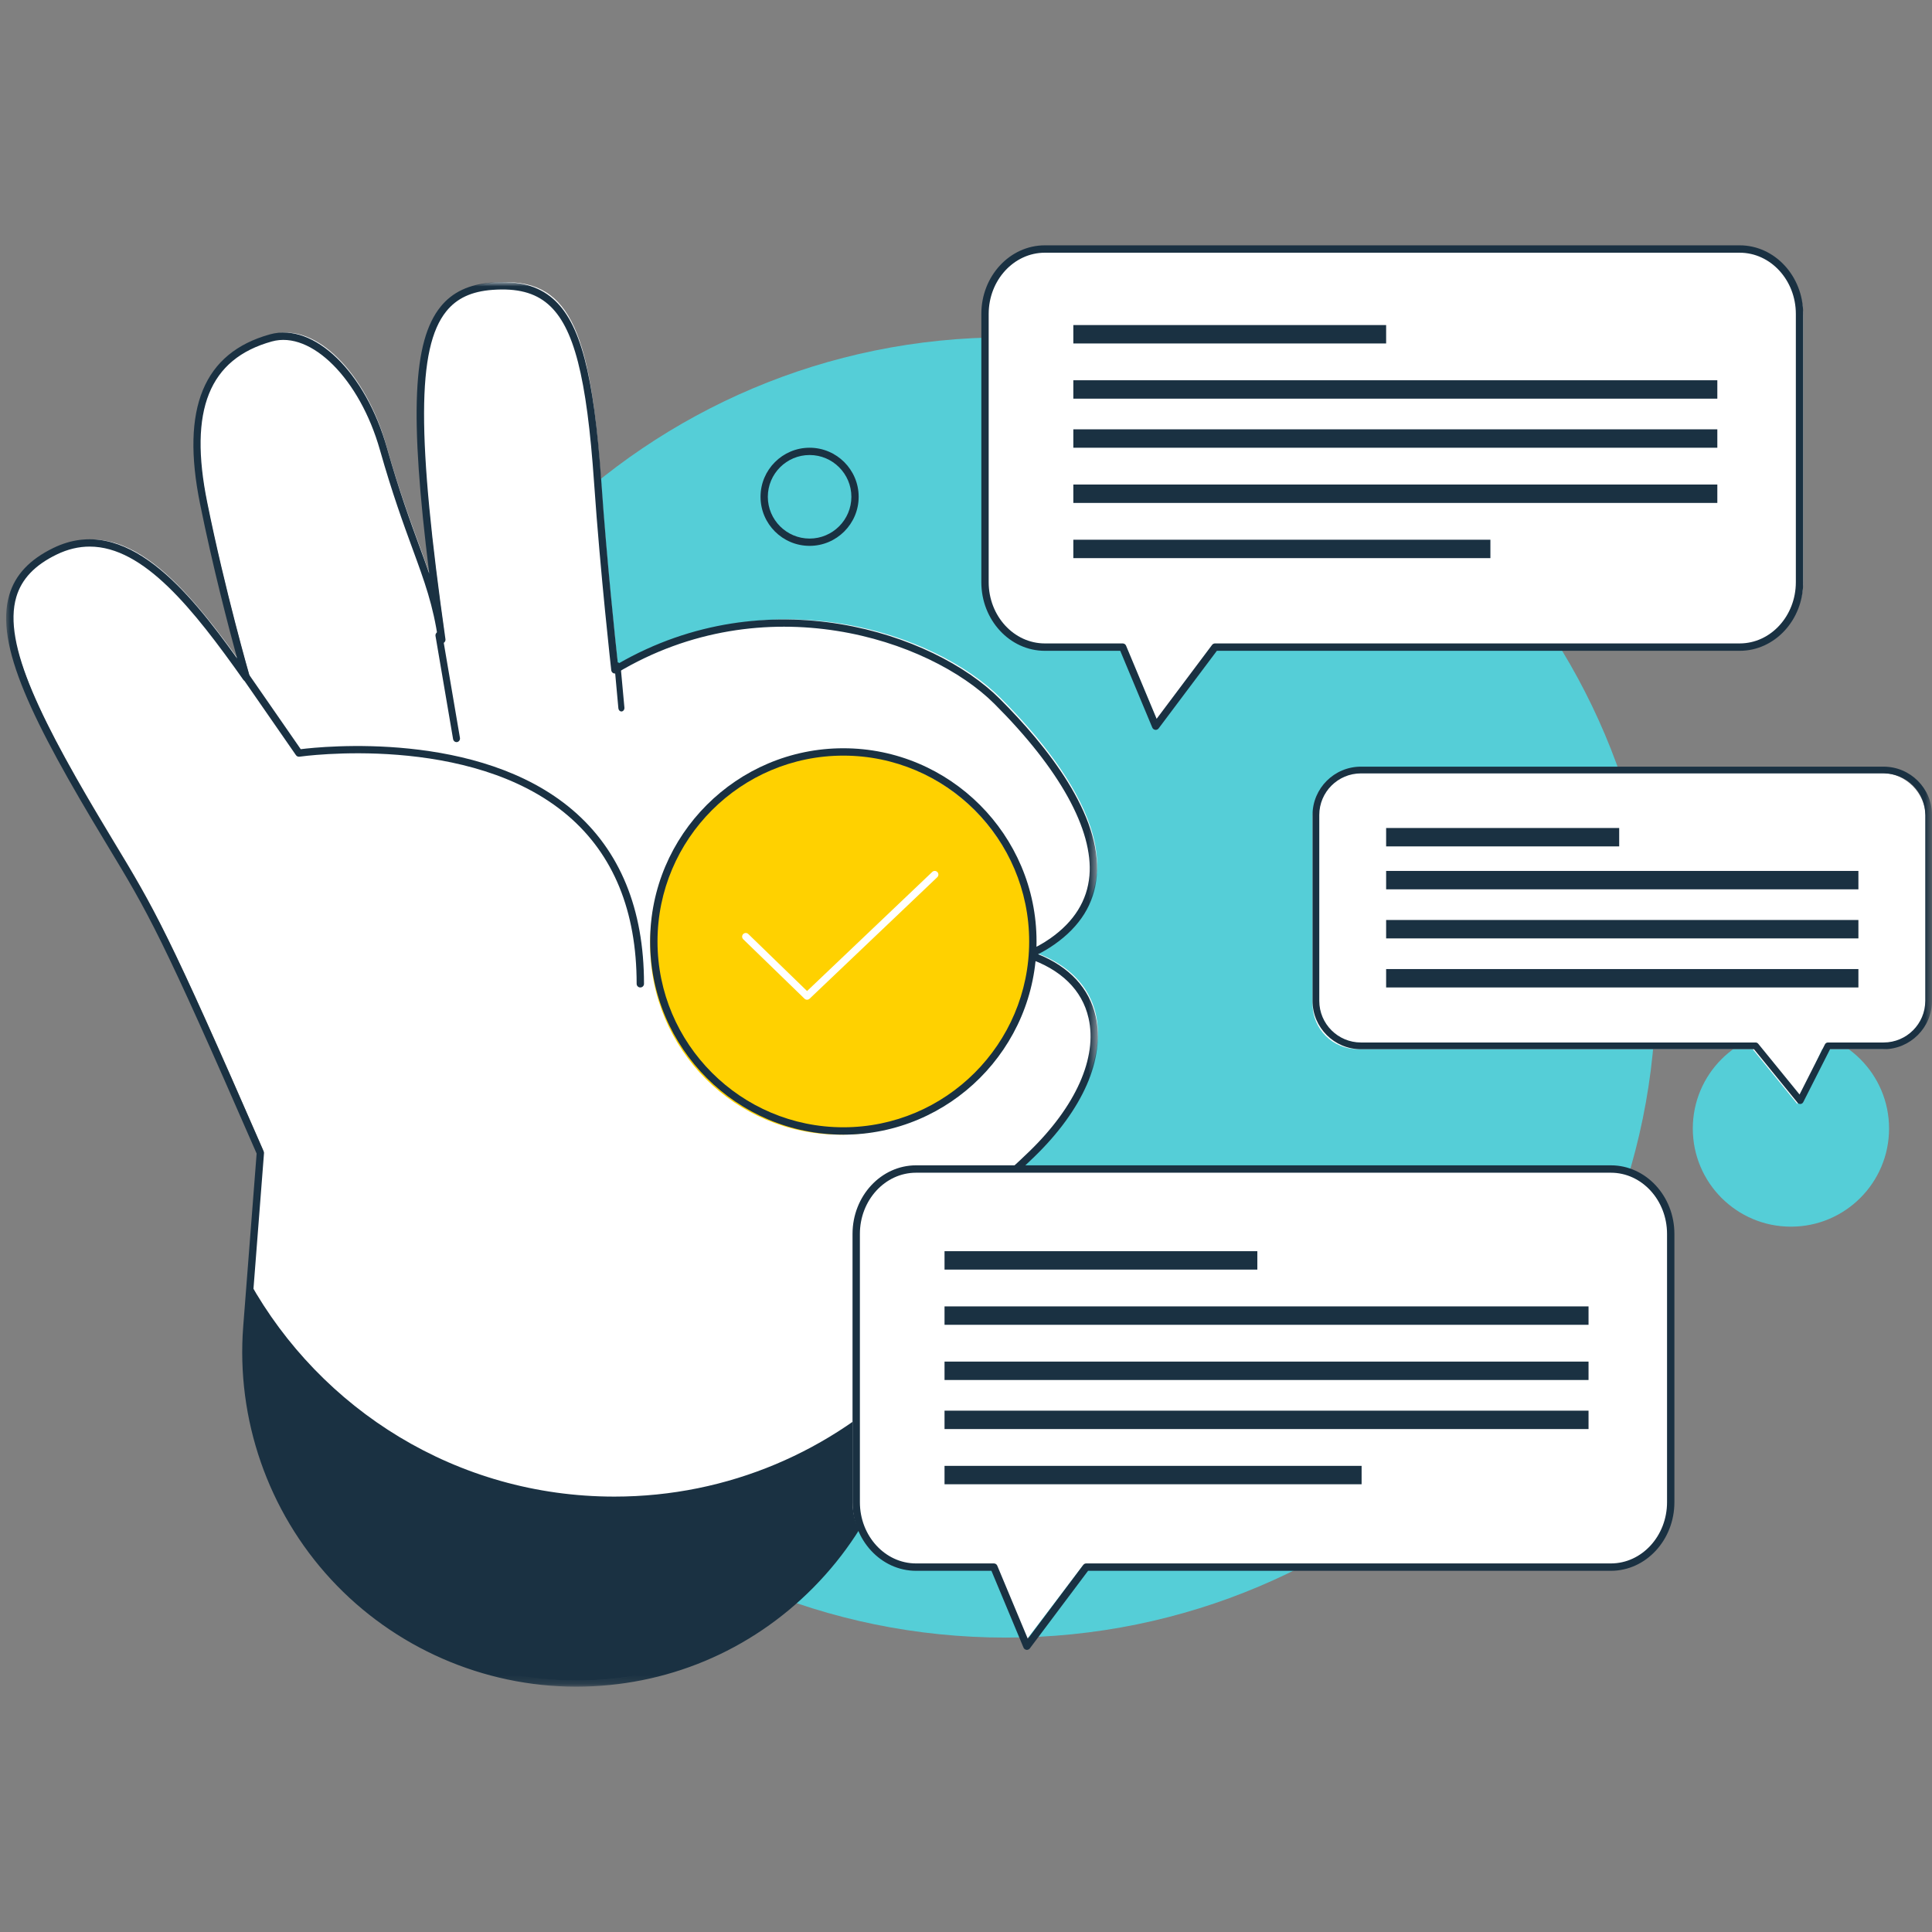 <?xml version="1.0" encoding="UTF-8"?>
<svg width="224px" height="224px" viewBox="0 0 224 224" version="1.1" xmlns="http://www.w3.org/2000/svg" xmlns:xlink="http://www.w3.org/1999/xlink">
    <rect x="0" y="0" width="224" height="224" fill="#808080" stroke="none"/>
    <title>icon/b/018 copy 8</title>
    <defs>
        <polygon id="path-1" points="-4.55700274e-15 0 126.578 0 126.578 162.844 -4.55700274e-15 162.844"></polygon>
        <polygon id="path-3" points="0 167.111 223.289 167.111 223.289 0 0 0"></polygon>
    </defs>
    <g id="web" stroke="none" stroke-width="1" fill="none" fill-rule="evenodd">
        <g id="#04_整合訊息服務" transform="translate(-1420, -5188)">
            <g id="遇到問題-copy-6" transform="translate(1382, 5188)">
                <g id="icon/b/018-copy-8" transform="translate(38, 0)">
                    <g id="Group-51" transform="translate(0.711, 28.444)">
                        <path d="M191.289,86.044 C191.289,127.674 157.54,161.422 115.911,161.422 C74.282,161.422 40.533,127.674 40.533,86.044 C40.533,44.415 74.282,10.667 115.911,10.667 C157.54,10.667 191.289,44.415 191.289,86.044" id="Fill-1" fill="#55CED7"></path>
                        <path d="M91.757,95.43 C86.913,96.487 78.36,78.065 84.201,72.809 C90.04,67.551 95.508,67.512 100.625,71.709 C103.88,74.376 107.564,79.909 112.33,81.828 C101.241,83.565 96.088,94.485 91.757,95.43 M118.93,81.864 C119.826,81.517 120.755,81.024 121.72,80.348 C131.512,73.487 124.656,61.815 115.288,52.467 C107.774,44.966 88.537,38.283 70.945,48.835 C70.945,48.835 69.696,37.811 68.951,27.076 C67.72,9.326 65.152,3.695 56.72,4.312 C47.597,4.978 46.428,14.18 50.855,45.335 C49.825,38.082 47.381,34.828 44.075,23.187 C41.674,14.73 35.87,8.963 31.013,10.313 C24.422,12.143 20.748,17.328 23.202,29.467 C25.325,39.962 28.154,49.728 28.154,49.728 C21.756,40.697 14.387,30.977 5.951,35.071 C-3.396,39.605 0.412,49.16 12.225,68.7 C17.127,76.81 18.572,79.146 29.79,104.89 L28.223,125.062 C26.493,147.354 44.099,166.4 66.438,166.4 C87.782,166.4 105.013,148.95 104.765,127.589 L104.652,117.838 C104.652,117.838 114.114,110.088 119.332,105.033 C129.2,95.473 128.914,85.185 118.93,81.864" id="Fill-3" fill="#FFFFFF"></path>
                        <g id="Group-7" transform="translate(0, 4.267)">
                            <mask id="mask-2" fill="white">
                                <use xlink:href="#path-1"></use>
                            </mask>
                            <g id="Clip-6"></g>
                            <path d="M92.783,65.213 C89.953,65.213 87.077,66.55 84.107,69.224 C80.947,72.069 82.244,79.325 85.16,85.02 C87.201,89.007 89.661,91.449 91.28,91.095 C92.783,90.767 94.535,88.995 96.564,86.941 C99.823,83.642 104.213,79.201 110.561,77.749 C107.826,76.277 105.469,73.757 103.355,71.502 C102.158,70.222 101.028,69.014 99.961,68.139 C97.583,66.188 95.2,65.213 92.783,65.213 M90.951,91.981 C88.617,91.981 86.076,88.673 84.404,85.407 C81.341,79.423 80.059,71.725 83.538,68.591 C89.331,63.376 95.037,63.001 100.498,67.48 C101.608,68.392 102.759,69.62 103.976,70.92 C106.331,73.435 108.999,76.285 112.078,77.525 C112.255,77.598 112.363,77.778 112.341,77.969 C112.32,78.158 112.174,78.312 111.985,78.341 C105.209,79.402 100.751,83.914 97.167,87.54 C94.956,89.778 93.209,91.544 91.462,91.926 C91.293,91.964 91.123,91.981 90.951,91.981 M9.686,30.662 C8.43,30.662 7.152,30.953 5.849,31.586 C3.324,32.812 1.796,34.419 1.181,36.502 C-0.427,41.947 4.038,50.921 12.294,64.584 L12.405,64.769 C17.267,72.814 18.734,75.241 29.865,100.793 C29.893,100.857 29.905,100.925 29.898,100.996 L28.333,121.15 C27.507,131.803 31.042,141.989 38.291,149.832 C45.539,157.674 55.409,161.993 66.081,161.993 C76.278,161.993 85.84,157.996 93.008,150.735 C100.175,143.475 104.058,133.855 103.94,123.648 L103.826,113.905 C103.825,113.776 103.883,113.652 103.983,113.571 C104.077,113.494 113.478,105.779 118.618,100.8 C124.034,95.552 126.542,89.91 125.497,85.323 C124.757,82.072 122.295,79.663 118.378,78.36 C118.208,78.303 118.091,78.146 118.088,77.967 C118.082,77.787 118.191,77.625 118.359,77.56 C119.252,77.214 120.159,76.72 121.055,76.093 C123.821,74.154 125.35,71.706 125.6,68.818 C126.061,63.522 122.145,56.442 114.576,48.886 C107.049,41.373 87.933,35.043 70.801,45.319 C70.677,45.394 70.524,45.4 70.394,45.336 C70.265,45.272 70.177,45.147 70.16,45.002 C70.148,44.892 68.902,33.858 68.167,23.245 C67.315,10.951 65.82,5.151 62.834,2.559 C61.286,1.216 59.24,0.688 56.405,0.894 C53.962,1.073 52.255,1.866 51.03,3.387 C47.626,7.616 47.601,17.918 50.935,41.397 C50.968,41.631 50.806,41.846 50.574,41.879 C50.343,41.913 50.128,41.75 50.095,41.517 C49.52,37.465 48.511,34.716 47.116,30.91 C46.073,28.061 44.774,24.516 43.335,19.445 C41.007,11.244 35.389,5.604 30.81,6.877 C23.533,8.898 21.15,14.822 23.313,25.521 C25.404,35.869 28.221,45.632 28.249,45.73 C28.307,45.929 28.213,46.141 28.025,46.23 C27.84,46.321 27.615,46.263 27.495,46.094 C21.705,37.921 15.96,30.662 9.686,30.662 M66.081,162.845 C55.327,162.845 44.97,158.312 37.669,150.409 C30.364,142.507 26.653,131.818 27.488,121.083 L29.044,101.035 C17.975,75.628 16.511,73.206 11.679,65.21 L11.567,65.024 C2.987,50.825 -1.339,42.037 0.367,36.261 C1.054,33.935 2.726,32.157 5.478,30.82 C13.864,26.75 21.189,35.832 26.78,43.623 C25.814,40.091 23.964,33.036 22.48,25.689 C20.241,14.615 22.892,8.192 30.584,6.056 C35.69,4.635 41.655,10.415 44.153,19.213 C45.584,24.253 46.876,27.781 47.913,30.617 C48.331,31.754 48.714,32.796 49.061,33.81 C46.742,15.229 47.164,6.835 50.368,2.853 C51.732,1.159 53.686,0.241 56.342,0.046 C59.421,-0.179 61.661,0.416 63.391,1.916 C66.568,4.675 68.145,10.638 69.014,23.186 C69.646,32.303 70.655,41.732 70.931,44.256 C88.306,34.222 107.544,40.664 115.175,48.284 C120.658,53.757 127.064,61.776 126.447,68.892 C126.174,72.044 124.523,74.701 121.541,76.789 C120.914,77.23 120.28,77.608 119.646,77.921 C123.281,79.39 125.582,81.867 126.325,85.133 C127.437,90.018 124.843,95.951 119.208,101.412 C114.413,106.058 105.939,113.061 104.678,114.099 L104.788,123.637 C104.91,134.075 100.94,143.91 93.613,151.332 C86.284,158.756 76.506,162.845 66.081,162.845" id="Fill-5" fill="#1A3142" mask="url(#mask-2)"></path>
                        </g>
                        <path d="M70.517,145.075 C52.237,145.075 36.467,134.965 28.214,120.178 L27.851,124.847 C26.113,147.255 43.782,166.4 66.202,166.4 C86.381,166.4 102.893,150.836 104.533,131.08 C95.792,139.729 83.785,145.075 70.517,145.075" id="Fill-8" fill="#1A3142"></path>
                        <path d="M73.529,86.044 C73.293,86.044 73.103,85.855 73.103,85.622 C73.103,77.198 70.419,70.636 65.125,66.115 C53.828,56.472 34.213,59.261 34.016,59.288 C33.856,59.312 33.694,59.244 33.602,59.11 L27.097,49.728 C26.964,49.537 27.013,49.273 27.207,49.142 C27.401,49.008 27.666,49.058 27.801,49.249 L34.156,58.418 C36.576,58.115 54.813,56.2 65.679,65.472 C71.171,70.16 73.956,76.939 73.956,85.622 C73.956,85.855 73.766,86.044 73.529,86.044" id="Fill-10" fill="#1A3142"></path>
                        <path d="M52.217,57.6 C52.025,57.6 51.855,57.457 51.821,57.252 L49.784,45.296 C49.745,45.066 49.892,44.847 50.111,44.807 C50.331,44.766 50.54,44.919 50.579,45.147 L52.616,57.104 C52.655,57.334 52.508,57.552 52.289,57.593 C52.265,57.598 52.24,57.6 52.217,57.6" id="Fill-12" fill="#1A3142"></path>
                        <path d="M71.334,54.044 C71.156,54.044 71.004,53.889 70.985,53.679 L70.539,48.808 C70.517,48.583 70.658,48.381 70.85,48.358 C71.044,48.332 71.217,48.497 71.237,48.72 L71.684,53.593 C71.705,53.816 71.564,54.018 71.372,54.043 C71.359,54.044 71.346,54.044 71.334,54.044" id="Fill-14" fill="#1A3142"></path>
                        <path d="M118.35,82.144 C118.348,82.144 112.048,82.114 112.048,82.114 C111.825,82.113 111.644,81.955 111.644,81.76 C111.646,81.567 111.853,81.414 112.053,81.412 L118.352,81.44 C118.577,81.441 118.757,81.601 118.756,81.794 C118.756,81.988 118.573,82.144 118.35,82.144" id="Fill-16" fill="#1A3142"></path>
                        <path d="M118.756,81.067 C118.756,93.241 108.885,103.111 96.711,103.111 C84.537,103.111 74.667,93.241 74.667,81.067 C74.667,68.893 84.537,59.022 96.711,59.022 C108.885,59.022 118.756,68.893 118.756,81.067" id="Fill-18" fill="#FFD100"></path>
                        <path d="M97.067,59.165 C85.186,59.165 75.521,68.831 75.521,80.711 C75.521,92.59 85.186,102.255 97.067,102.255 C108.947,102.255 118.613,92.59 118.613,80.711 C118.613,68.831 108.947,59.165 97.067,59.165 M97.067,103.111 C84.716,103.111 74.667,93.062 74.667,80.711 C74.667,68.359 84.716,58.311 97.067,58.311 C109.417,58.311 119.467,68.359 119.467,80.711 C119.467,93.062 109.417,103.111 97.067,103.111" id="Fill-20" fill="#1A3142"></path>
                        <path d="M92.859,87.467 C92.753,87.467 92.647,87.427 92.565,87.347 L85.461,80.454 C85.294,80.292 85.29,80.023 85.453,79.856 C85.615,79.689 85.884,79.685 86.05,79.848 L92.863,86.459 L107.375,72.65 C107.543,72.49 107.811,72.495 107.972,72.664 C108.133,72.833 108.127,73.101 107.958,73.262 L93.152,87.351 C93.07,87.427 92.964,87.467 92.859,87.467" id="Fill-22" fill="#FFFFFF"></path>
                        <path d="M218.311,102.4 C218.311,96.116 213.217,91.022 206.933,91.022 C200.65,91.022 195.556,96.116 195.556,102.4 C195.556,108.684 200.65,113.778 206.933,113.778 C213.217,113.778 218.311,108.684 218.311,102.4" id="Fill-24" fill="#55CED7"></path>
                        <path d="M93.156,24.312 C90.486,24.312 88.312,26.484 88.312,29.156 C88.312,31.825 90.486,33.999 93.156,33.999 C95.825,33.999 97.999,31.825 97.999,29.156 C97.999,26.484 95.825,24.312 93.156,24.312 M93.156,34.844 C90.018,34.844 87.467,32.293 87.467,29.156 C87.467,26.018 90.018,23.467 93.156,23.467 C96.293,23.467 98.844,26.018 98.844,29.156 C98.844,32.293 96.293,34.844 93.156,34.844" id="Fill-26" fill="#1A3142"></path>
                        <path d="M120.725,0.711 L201.409,0.711 C205.245,0.711 208.356,4.047 208.356,8.159 L208.356,38.947 C208.356,43.059 205.245,46.395 201.409,46.395 L140.486,46.395 L133.597,55.467 L129.763,46.395 L120.725,46.395 C116.888,46.395 113.778,43.059 113.778,38.947 L113.778,8.159 C113.778,4.047 116.888,0.711 120.725,0.711" id="Fill-28" fill="#FFFFFF"></path>
                        <path d="M120.43,0.856 C116.84,0.856 113.919,4.041 113.919,7.953 L113.919,39.057 C113.919,42.972 116.84,46.156 120.43,46.156 L129.455,46.156 C129.627,46.156 129.783,46.258 129.848,46.418 L133.389,54.896 L139.82,46.326 C139.901,46.218 140.027,46.156 140.162,46.156 L200.993,46.156 C204.582,46.156 207.503,42.972 207.503,39.057 L207.503,7.953 C207.503,4.041 204.582,0.856 200.993,0.856 L120.43,0.856 Z M133.282,56.178 C133.265,56.178 133.248,56.178 133.23,56.174 C133.078,56.155 132.949,56.056 132.889,55.916 L129.172,47.012 L120.43,47.012 C116.369,47.012 113.067,43.445 113.067,39.057 L113.067,7.953 C113.067,3.568 116.369,0 120.43,0 L200.993,0 C205.053,0 208.356,3.568 208.356,7.953 L208.356,39.057 C208.356,43.445 205.053,47.012 200.993,47.012 L140.374,47.012 L133.624,56.008 C133.543,56.115 133.417,56.178 133.282,56.178 L133.282,56.178 Z" id="Fill-30" fill="#1A3142"></path>
                        <mask id="mask-4" fill="white">
                            <use xlink:href="#path-3"></use>
                        </mask>
                        <g id="Clip-33"></g>
                        <polygon id="Fill-32" fill="#1A3142" mask="url(#mask-4)" points="123.733 11.378 160 11.378 160 9.244 123.733 9.244"></polygon>
                        <polygon id="Fill-34" fill="#1A3142" mask="url(#mask-4)" points="123.733 17.778 198.4 17.778 198.4 15.644 123.733 15.644"></polygon>
                        <polygon id="Fill-35" fill="#1A3142" mask="url(#mask-4)" points="123.733 23.467 198.4 23.467 198.4 21.333 123.733 21.333"></polygon>
                        <polygon id="Fill-36" fill="#1A3142" mask="url(#mask-4)" points="123.733 29.867 198.4 29.867 198.4 27.733 123.733 27.733"></polygon>
                        <polygon id="Fill-37" fill="#1A3142" mask="url(#mask-4)" points="123.733 36.267 172.089 36.267 172.089 34.133 123.733 34.133"></polygon>
                        <path d="M105.08,107.378 L185.764,107.378 C189.601,107.378 192.711,110.713 192.711,114.826 L192.711,145.614 C192.711,149.726 189.601,153.061 185.764,153.061 L124.842,153.061 L117.952,162.133 L114.119,153.061 L105.08,153.061 C101.244,153.061 98.133,149.726 98.133,145.614 L98.133,114.826 C98.133,110.713 101.244,107.378 105.08,107.378" id="Fill-38" fill="#FFFFFF" mask="url(#mask-4)"></path>
                        <path d="M105.496,107.523 C101.907,107.523 98.986,110.707 98.986,114.62 L98.986,145.724 C98.986,149.638 101.907,152.823 105.496,152.823 L114.521,152.823 C114.694,152.823 114.85,152.925 114.915,153.084 L118.456,161.562 L124.886,152.993 C124.968,152.885 125.094,152.823 125.228,152.823 L186.059,152.823 C189.648,152.823 192.569,149.638 192.569,145.724 L192.569,114.62 C192.569,110.707 189.648,107.523 186.059,107.523 L105.496,107.523 Z M118.349,162.844 C118.332,162.844 118.314,162.844 118.297,162.841 C118.145,162.822 118.016,162.723 117.955,162.583 L114.238,153.679 L105.496,153.679 C101.436,153.679 98.133,150.111 98.133,145.724 L98.133,114.62 C98.133,110.234 101.436,106.667 105.496,106.667 L186.059,106.667 C190.12,106.667 193.422,110.234 193.422,114.62 L193.422,145.724 C193.422,150.111 190.12,153.679 186.059,153.679 L125.441,153.679 L118.691,162.675 C118.609,162.782 118.483,162.844 118.349,162.844 L118.349,162.844 Z" id="Fill-39" fill="#1A3142" mask="url(#mask-4)"></path>
                        <polygon id="Fill-40" fill="#1A3142" mask="url(#mask-4)" points="108.8 118.756 145.067 118.756 145.067 116.622 108.8 116.622"></polygon>
                        <polygon id="Fill-41" fill="#1A3142" mask="url(#mask-4)" points="108.8 125.156 183.467 125.156 183.467 123.022 108.8 123.022"></polygon>
                        <polygon id="Fill-42" fill="#1A3142" mask="url(#mask-4)" points="108.8 131.556 183.467 131.556 183.467 129.422 108.8 129.422"></polygon>
                        <polygon id="Fill-43" fill="#1A3142" mask="url(#mask-4)" points="108.8 137.244 183.467 137.244 183.467 135.111 108.8 135.111"></polygon>
                        <polygon id="Fill-44" fill="#1A3142" mask="url(#mask-4)" points="108.8 143.644 157.156 143.644 157.156 141.511 108.8 141.511"></polygon>
                        <path d="M217.354,61.156 L156.688,61.156 C153.804,61.156 151.467,63.495 151.467,66.38 L151.467,87.97 C151.467,90.854 153.804,93.194 156.688,93.194 L202.496,93.194 L207.675,99.556 L210.558,93.194 L217.354,93.194 C220.239,93.194 222.578,90.854 222.578,87.97 L222.578,66.38 C222.578,63.495 220.239,61.156 217.354,61.156" id="Fill-45" fill="#FFFFFF" mask="url(#mask-4)"></path>
                        <path d="M157.075,61.226 C154.414,61.226 152.249,63.389 152.249,66.049 L152.249,87.601 C152.249,90.261 154.414,92.424 157.075,92.424 L202.837,92.424 C202.954,92.424 203.066,92.477 203.14,92.568 L207.933,98.453 L210.877,92.638 C210.944,92.506 211.078,92.424 211.226,92.424 L217.68,92.424 C220.342,92.424 222.507,90.261 222.507,87.601 L222.507,66.049 C222.507,63.389 220.342,61.226 217.68,61.226 L157.075,61.226 Z M208.011,99.556 C207.894,99.556 207.782,99.504 207.706,99.413 L202.652,93.205 L157.075,93.205 C153.982,93.205 151.467,90.692 151.467,87.601 L151.467,66.049 C151.467,62.958 153.982,60.444 157.075,60.444 L217.68,60.444 C220.773,60.444 223.289,62.958 223.289,66.049 L223.289,87.601 C223.289,90.692 220.773,93.205 217.68,93.205 L211.467,93.205 L208.36,99.343 C208.3,99.459 208.184,99.54 208.052,99.554 C208.038,99.556 208.025,99.556 208.011,99.556 L208.011,99.556 Z" id="Fill-46" fill="#1A3142" mask="url(#mask-4)"></path>
                        <polygon id="Fill-47" fill="#1A3142" mask="url(#mask-4)" points="160 69.689 187.022 69.689 187.022 67.556 160 67.556"></polygon>
                        <polygon id="Fill-48" fill="#1A3142" mask="url(#mask-4)" points="160 74.667 214.756 74.667 214.756 72.533 160 72.533"></polygon>
                        <polygon id="Fill-49" fill="#1A3142" mask="url(#mask-4)" points="160 80.356 214.756 80.356 214.756 78.222 160 78.222"></polygon>
                        <polygon id="Fill-50" fill="#1A3142" mask="url(#mask-4)" points="160 86.044 214.756 86.044 214.756 83.911 160 83.911"></polygon>
                    </g>
                </g>
            </g>
        </g>
    </g>
</svg>